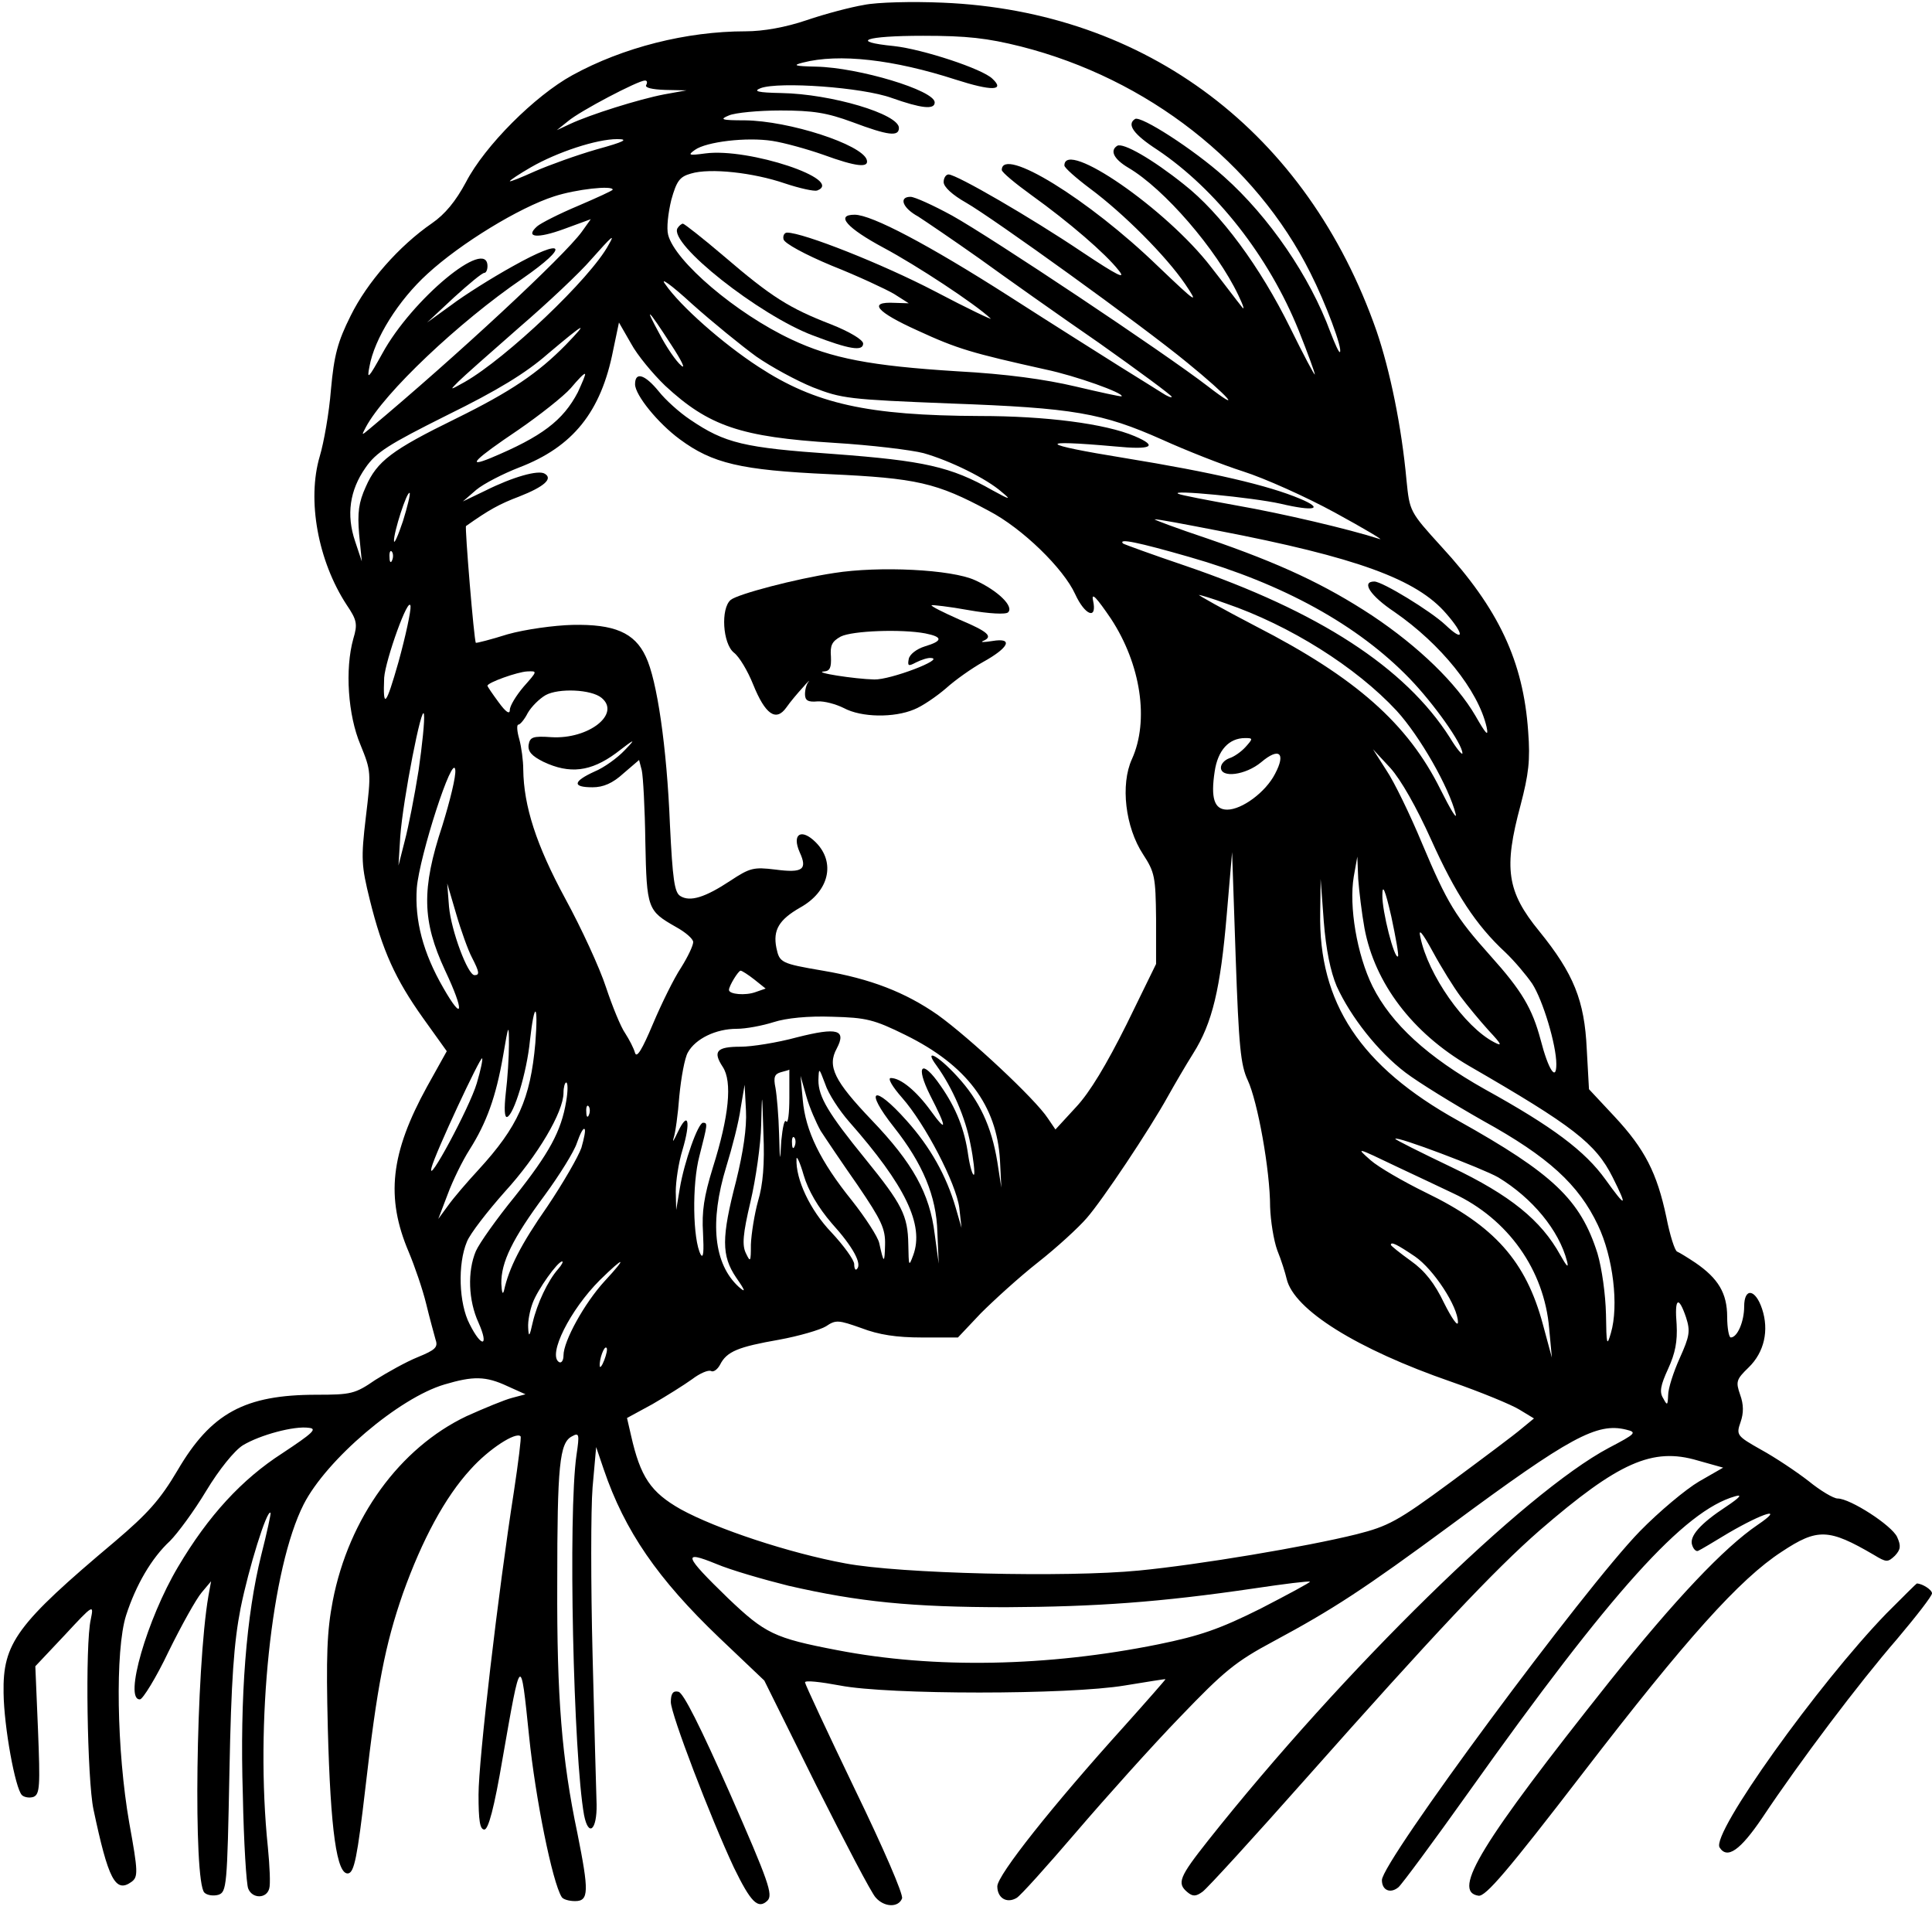 <?xml version="1.0" encoding="UTF-8" standalone="yes"?>
<svg version="1.0" xmlns="http://www.w3.org/2000/svg" width="432" height="427" viewBox="0 0 432 427" preserveAspectRatio="xMidYMid meet">
  <g transform="translate(0,427) scale(0.1,-0.1)" fill="#000000" stroke="none">
    <path d="M1932 4259 c-30 -5 -87 -20 -128 -34 -47 -16 -97 -25 -137 -25 -132
0 -274 -36 -387 -98 -84 -46 -196 -158 -238 -239 -23 -43 -47 -72 -76 -92 -74
-51 -145 -132 -182 -207 -29 -58 -37 -88 -44 -165 -4 -52 -16 -119 -25 -149
-29 -98 -4 -234 60 -332 23 -34 25 -43 15 -76 -19 -68 -12 -171 16 -237 24
-59 24 -62 12 -162 -11 -93 -10 -108 9 -185 28 -113 57 -177 119 -264 l53 -74
-44 -79 c-82 -149 -93 -248 -41 -370 13 -31 31 -83 39 -116 8 -33 18 -69 21
-80 6 -17 -1 -23 -40 -39 -25 -10 -68 -34 -95 -51 -45 -31 -54 -33 -131 -33
-161 0 -236 -41 -311 -169 -39 -66 -67 -97 -140 -159 -220 -185 -251 -227
-249 -339 1 -76 26 -213 41 -228 5 -5 17 -7 26 -4 14 6 15 24 10 149 l-6 143
66 70 c64 69 65 69 58 35 -13 -56 -8 -359 6 -425 33 -156 49 -188 85 -162 15
11 15 22 -5 132 -28 160 -32 386 -7 464 22 68 57 128 98 166 17 17 54 67 81
112 29 48 63 90 82 102 38 23 115 44 148 39 19 -2 8 -12 -60 -57 -90 -58 -165
-139 -233 -254 -69 -116 -122 -298 -85 -296 6 0 36 48 64 107 29 59 62 118 74
132 l21 25 -6 -33 c-28 -163 -34 -638 -9 -663 6 -6 20 -8 31 -5 19 6 20 19 25
274 4 207 10 290 25 367 18 89 59 222 67 213 1 -2 -8 -44 -21 -95 -33 -133
-48 -314 -41 -536 2 -106 8 -200 12 -209 9 -23 41 -23 47 0 3 9 1 51 -3 92
-29 279 8 625 80 767 51 100 213 238 315 268 64 19 92 19 141 -4 l40 -18 -30
-8 c-16 -4 -62 -23 -102 -41 -149 -71 -263 -227 -299 -413 -13 -68 -15 -123
-11 -285 6 -228 20 -329 46 -324 13 3 20 36 38 191 26 227 44 320 84 435 43
120 94 215 151 277 41 46 102 85 112 74 2 -2 -5 -58 -15 -124 -35 -224 -79
-600 -79 -677 0 -58 3 -78 13 -78 9 0 22 48 41 160 41 234 40 233 59 49 14
-138 52 -327 73 -360 3 -5 16 -9 30 -9 31 0 31 22 5 152 -35 166 -46 305 -45
558 0 264 5 315 33 329 16 9 17 5 10 -42 -19 -132 -7 -672 17 -805 10 -50 29
-33 28 24 -1 27 -5 177 -9 334 -4 157 -4 326 0 375 l8 90 17 -50 c47 -138 121
-245 258 -376 l101 -96 116 -234 c65 -129 124 -242 133 -251 19 -22 51 -23 59
-2 3 9 -41 111 -106 245 -61 127 -111 234 -111 238 0 5 35 1 78 -7 107 -21
512 -21 637 0 50 8 91 15 91 14 1 0 -41 -48 -93 -106 -159 -176 -283 -332
-283 -357 0 -26 21 -39 43 -26 8 4 68 71 134 148 66 77 170 193 232 257 98
102 123 123 209 169 132 71 200 115 398 261 265 196 325 228 390 212 25 -6 22
-9 -39 -41 -188 -100 -592 -495 -896 -878 -64 -81 -70 -95 -46 -115 12 -10 19
-10 34 1 11 8 115 122 232 254 283 319 420 465 522 554 176 152 252 186 353
156 l57 -16 -54 -31 c-29 -17 -89 -67 -132 -111 -124 -127 -577 -739 -577
-780 0 -23 19 -31 37 -16 8 7 79 103 158 214 318 447 481 628 595 660 17 5 10
-3 -20 -23 -58 -38 -84 -67 -76 -87 3 -9 9 -14 13 -12 5 2 35 20 68 40 79 46
127 60 65 18 -75 -51 -184 -166 -331 -350 -287 -361 -354 -470 -293 -479 16
-2 64 54 234 275 230 299 350 433 444 494 80 53 105 52 206 -7 28 -17 31 -17
47 -2 13 14 14 22 5 42 -12 26 -105 86 -133 86 -9 0 -38 17 -65 39 -27 21 -75
53 -106 70 -55 31 -56 33 -46 62 7 20 7 39 -1 61 -10 29 -9 34 19 61 35 34 46
83 30 131 -15 45 -40 48 -40 5 0 -33 -15 -69 -30 -69 -4 0 -8 21 -8 46 0 53
-20 86 -71 121 -18 12 -36 23 -41 25 -5 2 -16 36 -24 77 -21 99 -48 152 -116
225 l-57 61 -5 90 c-5 108 -29 168 -106 263 -73 89 -80 141 -42 282 18 69 22
100 17 165 -11 157 -66 274 -194 413 -71 78 -71 79 -78 148 -11 121 -37 246
-67 334 -155 444 -514 715 -970 734 -68 3 -147 1 -176 -5z m351 -93 c283 -72
524 -260 647 -506 34 -67 73 -171 66 -177 -2 -2 -11 18 -21 44 -46 125 -137
258 -238 348 -68 61 -186 137 -199 129 -19 -12 -4 -34 50 -69 131 -88 249
-238 316 -404 20 -50 36 -94 36 -98 0 -4 -25 43 -55 104 -67 136 -155 256
-238 321 -70 56 -136 94 -149 86 -17 -11 -7 -30 25 -49 80 -47 197 -182 246
-285 12 -25 15 -36 7 -25 -9 11 -39 51 -68 88 -100 130 -328 287 -328 227 0
-5 26 -28 58 -52 74 -55 169 -150 212 -213 31 -46 27 -44 -61 40 -155 150
-349 269 -349 215 0 -5 30 -30 66 -56 85 -61 166 -131 195 -168 18 -22 -1 -13
-82 41 -113 76 -280 173 -298 173 -6 0 -11 -8 -11 -17 0 -11 20 -29 50 -46 58
-33 393 -274 495 -358 92 -75 128 -116 45 -52 -96 74 -483 332 -571 381 -42
23 -84 42 -93 42 -27 0 -18 -25 17 -44 17 -11 79 -53 137 -94 58 -42 178 -127
268 -189 89 -63 162 -117 162 -120 0 -3 -10 1 -22 9 -13 8 -54 34 -93 58 -38
24 -151 95 -249 158 -180 115 -307 182 -345 182 -44 0 -17 -30 65 -74 73 -39
204 -125 239 -158 6 -5 -51 22 -125 61 -117 61 -294 131 -330 131 -6 0 -10 -7
-8 -15 2 -9 48 -34 108 -59 58 -23 120 -52 139 -63 l33 -21 -32 1 c-60 3 -41
-20 52 -62 89 -41 120 -50 286 -87 67 -14 176 -53 170 -60 -2 -1 -48 9 -103
22 -68 16 -154 28 -265 34 -193 12 -281 29 -370 71 -124 58 -261 175 -276 234
-4 15 0 49 7 78 12 43 19 52 44 59 43 13 140 2 210 -22 33 -11 65 -18 72 -16
63 24 -153 96 -250 83 -37 -5 -40 -4 -23 8 25 18 115 29 173 20 26 -4 77 -18
114 -31 74 -27 103 -30 97 -11 -11 34 -173 87 -273 88 -52 0 -57 2 -35 11 14
6 66 11 115 11 73 0 104 -5 161 -26 80 -30 104 -33 104 -13 0 31 -151 76 -263
78 -53 1 -64 4 -46 11 41 15 227 2 293 -22 65 -23 96 -27 96 -10 0 27 -170 78
-265 80 -48 1 -54 3 -30 9 81 21 203 7 342 -38 81 -26 111 -25 82 2 -22 22
-156 66 -220 73 -101 10 -65 23 65 23 98 0 143 -5 219 -24z m-838 -86 c-4 -6
13 -10 42 -11 l48 -1 -50 -9 c-57 -11 -165 -45 -210 -66 l-30 -14 25 20 c27
23 157 91 172 91 5 0 6 -4 3 -10z m-111 -144 c-45 -13 -106 -35 -138 -49 -31
-14 -56 -24 -56 -22 0 2 21 16 47 31 59 34 147 63 193 63 27 0 16 -6 -46 -23z
m36 -90 c0 -2 -35 -18 -77 -36 -43 -18 -84 -39 -92 -46 -28 -25 0 -28 60 -6
l60 22 -20 -28 c-40 -55 -280 -278 -475 -441 -18 -15 -18 -15 -8 4 41 77 208
235 350 332 108 75 95 93 -21 28 -47 -26 -109 -65 -138 -87 l-54 -39 60 56
c33 30 63 55 68 55 4 0 7 7 7 15 0 66 -169 -74 -235 -195 -31 -56 -35 -60 -29
-30 11 63 65 149 130 208 74 68 205 148 283 173 49 16 131 25 131 15z m-9
-123 c-40 -75 -229 -254 -322 -307 -34 -19 -34 -19 -14 1 11 11 72 65 136 121
64 55 136 123 160 151 48 54 55 60 40 34z m330 -250 c33 -23 90 -54 127 -69
64 -25 79 -27 307 -36 276 -10 339 -21 474 -81 53 -24 134 -56 181 -71 47 -15
139 -56 205 -92 66 -36 111 -63 100 -59 -68 22 -217 57 -320 75 -66 12 -124
23 -130 26 -23 10 165 -8 228 -22 76 -18 99 -12 44 11 -71 30 -196 59 -392 91
-192 31 -201 42 -22 26 82 -8 98 0 44 23 -66 28 -199 45 -346 45 -251 1 -368
27 -495 110 -80 52 -175 136 -208 184 -14 18 11 1 60 -44 46 -41 110 -93 143
-117z m-190 26 c23 -35 33 -56 22 -46 -11 9 -33 41 -48 70 -36 66 -27 58 26
-24z m-14 -91 c98 -91 170 -115 378 -128 83 -5 173 -16 200 -23 60 -17 141
-57 175 -87 22 -18 19 -18 -21 4 -93 53 -154 66 -354 81 -202 14 -244 24 -322
77 -24 16 -55 44 -70 63 -31 38 -53 45 -53 16 0 -24 51 -87 100 -123 73 -54
136 -69 334 -78 196 -9 240 -19 357 -82 75 -39 167 -129 193 -186 22 -48 50
-59 40 -14 -4 19 8 6 40 -41 67 -102 86 -228 47 -314 -26 -57 -15 -152 25
-213 26 -40 28 -50 29 -144 l0 -101 -66 -135 c-45 -90 -82 -152 -113 -185
l-46 -50 -17 25 c-28 43 -175 180 -246 231 -73 51 -151 81 -257 99 -94 16 -97
18 -104 51 -8 40 6 63 53 90 65 36 80 101 35 146 -32 32 -54 19 -36 -22 18
-39 7 -47 -54 -39 -49 6 -57 4 -101 -25 -56 -37 -90 -48 -112 -34 -13 8 -17
38 -23 159 -7 175 -29 324 -54 376 -25 54 -71 73 -164 71 -41 -1 -106 -10
-145 -21 -38 -12 -70 -20 -71 -19 -4 4 -25 259 -22 261 51 36 74 49 119 66 56
22 76 40 57 51 -14 9 -71 -7 -133 -38 l-50 -24 30 26 c17 14 60 36 96 50 120
46 183 124 210 262 l13 62 27 -47 c14 -26 49 -68 76 -94z m-222 91 c-62 -63
-122 -104 -246 -165 -143 -70 -176 -95 -201 -152 -16 -35 -19 -58 -15 -106 l6
-61 -15 45 c-20 59 -12 114 23 164 24 35 51 52 183 118 112 55 176 94 225 137
83 70 94 76 40 20z m27 -106 c-33 -63 -80 -99 -195 -147 -56 -23 -36 -3 62 63
48 33 101 75 117 93 16 19 30 34 32 32 2 -1 -6 -19 -16 -41z m-391 -288 c-11
-33 -20 -53 -20 -44 -1 18 29 112 35 107 2 -2 -5 -31 -15 -63z m1821 -21 c312
-60 446 -109 512 -186 41 -47 40 -65 -2 -25 -33 31 -141 97 -159 97 -30 0 -9
-32 45 -68 104 -72 187 -175 206 -257 5 -23 -1 -17 -25 25 -42 72 -126 154
-231 224 -105 69 -205 116 -368 172 -69 23 -122 43 -118 43 5 1 68 -11 140
-25z m-63 -59 c210 -60 377 -152 493 -272 54 -56 118 -146 118 -167 0 -5 -13
10 -28 35 -100 157 -293 282 -591 384 -74 25 -137 48 -140 50 -11 12 33 3 148
-30z m-1782 -7 c-3 -8 -6 -5 -6 6 -1 11 2 17 5 13 3 -3 4 -12 1 -19z m1864
-97 c143 -49 291 -142 382 -240 52 -57 117 -171 132 -231 3 -14 -12 11 -34 55
-73 147 -189 250 -413 365 -73 38 -130 70 -127 70 3 0 30 -8 60 -19z m-1850
-131 c-28 -98 -35 -107 -32 -35 3 40 55 186 59 160 1 -11 -11 -67 -27 -125z
m280 -55 c-17 -20 -31 -43 -31 -52 0 -11 -9 -5 -25 17 -14 19 -25 35 -25 37 0
7 67 31 89 32 23 1 23 1 -8 -34z m174 -25 c44 -36 -29 -93 -112 -88 -42 3 -48
0 -51 -17 -2 -15 7 -25 33 -38 59 -28 106 -22 162 19 44 34 46 34 20 7 -16
-17 -46 -39 -68 -48 -48 -22 -50 -35 -4 -35 24 0 45 9 69 31 l35 30 6 -23 c3
-13 7 -85 8 -160 3 -150 5 -154 68 -190 22 -12 39 -27 39 -34 0 -8 -12 -33
-27 -57 -16 -24 -44 -81 -63 -126 -24 -57 -36 -77 -40 -65 -3 11 -13 30 -22
44 -10 14 -29 61 -43 103 -14 43 -55 132 -91 198 -65 120 -93 207 -94 289 0
19 -4 50 -9 68 -5 17 -6 32 -2 32 4 0 14 12 21 26 8 14 26 32 40 40 29 16 102
13 125 -6z m-409 -162 c-9 -57 -23 -128 -31 -158 l-14 -55 4 65 c6 83 49 302
53 273 2 -13 -4 -69 -12 -125z m1849 52 c-10 -11 -26 -22 -36 -25 -11 -4 -19
-13 -19 -21 0 -24 55 -17 90 12 40 34 56 21 31 -26 -21 -41 -74 -80 -107 -80
-29 0 -37 26 -28 85 7 48 32 75 68 75 18 0 18 -1 1 -20z m415 -207 c54 -120
100 -191 166 -252 20 -19 47 -51 60 -70 24 -37 54 -137 54 -180 0 -40 -18 -12
-35 54 -19 71 -42 110 -113 189 -77 86 -96 117 -152 250 -27 65 -63 139 -80
164 l-30 47 39 -42 c24 -27 58 -87 91 -160z m-2211 31 c-47 -142 -45 -213 6
-323 44 -93 41 -118 -4 -39 -45 78 -64 150 -59 223 6 72 81 304 86 264 2 -14
-12 -70 -29 -125z m1801 -569 c22 -47 50 -201 50 -283 1 -31 8 -75 16 -97 9
-22 18 -51 21 -64 16 -69 157 -157 368 -230 66 -23 134 -51 152 -62 l33 -20
-28 -23 c-15 -13 -86 -66 -159 -120 -118 -87 -139 -98 -210 -116 -113 -28
-352 -68 -486 -81 -163 -16 -536 -7 -657 16 -125 23 -288 77 -368 121 -67 38
-90 72 -111 165 l-9 39 57 31 c31 18 71 43 89 56 17 13 36 21 42 18 5 -3 14 3
20 14 15 30 41 40 132 56 44 8 92 22 105 30 22 15 28 14 79 -4 39 -15 79 -21
135 -21 l81 0 51 54 c29 29 86 81 128 114 42 33 91 78 109 99 35 40 140 197
182 273 14 25 39 68 56 95 43 68 61 145 75 310 l12 140 8 -235 c7 -199 11
-241 27 -275z m261 340 c23 -123 107 -234 234 -308 232 -134 283 -173 321
-249 34 -68 30 -69 -16 -5 -46 64 -118 118 -270 202 -128 72 -209 146 -251
230 -35 71 -53 179 -42 245 l8 45 2 -50 c2 -27 8 -77 14 -110z m-62 -130 c31
-68 92 -146 154 -193 29 -22 107 -70 174 -108 145 -80 213 -142 256 -233 34
-71 47 -180 29 -241 -9 -31 -10 -27 -11 42 -1 44 -9 102 -19 136 -38 120 -99
178 -312 297 -218 121 -312 263 -308 465 l1 75 7 -95 c5 -63 15 -112 29 -145z
m137 67 c-8 -8 -36 102 -35 137 0 26 6 13 20 -48 10 -47 17 -86 15 -89z
m-2071 -2 c17 -33 18 -40 6 -40 -15 0 -52 99 -57 153 l-4 52 20 -68 c11 -38
27 -82 35 -97z m2211 -88 c15 -20 43 -54 63 -76 29 -31 31 -36 12 -26 -66 34
-148 151 -165 235 -5 21 4 11 28 -33 19 -35 47 -80 62 -100z m-1579 38 l25
-20 -23 -8 c-22 -8 -59 -5 -59 5 0 9 21 43 26 43 3 0 17 -9 31 -20z m-490
-142 c-11 -125 -39 -187 -127 -283 -25 -27 -56 -63 -68 -80 l-22 -30 21 55
c11 30 33 75 49 100 38 60 59 118 75 210 12 71 13 73 13 25 0 -27 -3 -76 -7
-108 -4 -36 -3 -56 3 -54 15 5 44 99 51 171 10 90 19 84 12 -6z m828 18 c136
-67 204 -157 211 -280 l3 -61 -9 58 c-13 79 -40 137 -90 191 -44 48 -75 63
-46 24 36 -50 65 -117 76 -176 7 -34 10 -65 8 -68 -3 -3 -9 17 -13 43 -8 58
-27 106 -62 156 -42 61 -57 46 -23 -22 38 -74 38 -85 1 -34 -32 44 -67 73 -89
73 -8 0 3 -19 25 -44 52 -59 121 -192 128 -246 l5 -45 -13 45 c-21 72 -57 136
-110 195 -74 83 -96 71 -28 -15 64 -81 95 -154 97 -235 l3 -70 -9 66 c-11 91
-49 159 -141 255 -83 87 -100 120 -78 160 22 42 2 48 -89 25 -44 -12 -101 -21
-126 -21 -53 0 -63 -10 -40 -45 22 -33 14 -111 -22 -225 -20 -65 -25 -98 -22
-147 2 -40 1 -57 -5 -48 -18 33 -20 158 -3 221 18 71 19 74 8 74 -11 0 -42
-87 -52 -147 l-8 -48 -1 41 c0 22 6 64 15 93 19 64 13 89 -10 41 -9 -19 -13
-26 -10 -15 4 11 10 54 13 95 4 41 12 85 19 97 17 31 63 53 109 53 21 0 58 7
83 15 28 9 77 14 131 12 76 -2 93 -6 164 -41z m-959 -108 c-16 -54 -113 -234
-101 -188 8 32 109 248 113 244 2 -1 -3 -26 -12 -56z m699 -32 c0 -35 -3 -59
-7 -53 -4 6 -8 -13 -11 -43 -3 -51 -3 -50 -5 16 -1 39 -5 85 -8 102 -5 24 -2
31 12 35 11 3 19 5 19 6 0 0 0 -28 0 -63z m134 -54 c125 -142 168 -230 143
-298 -10 -27 -10 -25 -11 24 -1 65 -14 90 -96 191 -83 102 -105 139 -105 176
1 29 1 29 15 -8 7 -22 32 -60 54 -85z m-64 -20 c11 -17 48 -72 83 -122 53 -78
62 -97 61 -133 -1 -43 -3 -42 -13 4 -3 14 -31 57 -61 95 -71 88 -104 156 -110
225 l-5 54 13 -46 c7 -25 22 -59 32 -77z m-569 66 c-11 -67 -38 -116 -115
-213 -40 -49 -79 -104 -87 -122 -19 -45 -17 -110 6 -160 24 -54 7 -57 -20 -3
-24 46 -27 134 -6 184 7 18 46 68 85 112 73 80 131 178 131 221 0 12 3 23 6
23 4 0 4 -19 0 -42z m380 -178 c-33 -127 -33 -167 0 -216 21 -30 22 -35 6 -21
-56 51 -66 145 -28 269 13 42 28 100 32 130 l9 53 3 -58 c2 -38 -6 -92 -22
-157z m49 -45 c-8 -29 -15 -73 -16 -97 0 -39 -1 -41 -11 -20 -9 18 -7 43 10
115 12 51 23 128 24 172 2 79 2 78 5 -19 3 -68 -1 -115 -12 -151z m-378 193
c-3 -8 -6 -5 -6 6 -1 11 2 17 5 13 3 -3 4 -12 1 -19z m-17 -74 c-7 -20 -41
-79 -76 -131 -60 -86 -86 -138 -97 -188 -3 -11 -5 -4 -6 15 -1 48 25 101 97
198 33 45 66 98 72 117 7 20 14 34 17 31 3 -2 -1 -21 -7 -42z m477 4 c-3 -8
-6 -5 -6 6 -1 11 2 17 5 13 3 -3 4 -12 1 -19z m1573 -70 c76 -46 136 -118 154
-188 4 -16 -1 -11 -15 14 -43 78 -112 134 -244 197 -69 33 -125 61 -125 63 0
8 195 -66 230 -86z m-225 23 c39 -18 95 -45 125 -59 122 -57 203 -171 214
-302 l6 -65 -20 74 c-38 142 -109 221 -262 295 -51 25 -106 57 -123 72 -34 30
-34 30 60 -15z m-1265 -126 c48 -53 68 -91 56 -102 -3 -4 -6 1 -6 11 0 9 -23
41 -51 71 -48 50 -80 119 -78 164 0 9 8 -8 16 -36 10 -34 32 -72 63 -108z
m1304 -74 c42 -29 96 -112 96 -147 0 -11 -14 9 -31 43 -21 44 -43 72 -74 94
-25 18 -45 34 -45 36 0 8 14 1 54 -26z m-1916 -28 c-23 -26 -47 -77 -57 -120
-7 -32 -9 -33 -10 -11 -1 15 4 39 10 55 11 30 56 93 66 93 3 0 -1 -8 -9 -17z
m104 -27 c-45 -49 -92 -134 -92 -166 0 -12 -5 -18 -10 -15 -26 16 25 117 91
183 56 55 63 54 11 -2z m2418 -81 c10 -31 8 -42 -14 -91 -14 -31 -26 -68 -26
-83 -1 -23 -2 -24 -11 -7 -9 14 -6 29 11 66 16 35 21 61 19 99 -5 59 4 66 21
16z m-2419 -96 c-5 -13 -10 -19 -10 -12 -1 15 10 45 15 40 3 -2 0 -15 -5 -28z
m412 -504 c157 -36 275 -48 487 -48 200 1 343 11 554 42 67 10 123 17 125 15
2 -1 -48 -28 -110 -60 -92 -46 -136 -61 -229 -80 -247 -50 -501 -55 -718 -13
-141 27 -161 37 -244 116 -99 96 -103 108 -27 77 33 -14 106 -35 162 -49z"/>
    <path d="M1515 3760 c-21 -34 183 -195 303 -240 81 -31 112 -36 112 -18 0 8
-29 26 -72 43 -93 36 -133 61 -239 152 -47 40 -89 73 -92 73 -3 0 -9 -5 -12
-10z"/>
    <path d="M1865 2989 c-86 -13 -215 -47 -231 -60 -23 -19 -18 -98 7 -118 12 -9
31 -41 43 -71 27 -67 51 -84 74 -52 9 13 26 33 37 45 11 13 17 18 13 13 -5 -6
-8 -18 -8 -28 0 -14 7 -18 28 -16 15 1 41 -6 59 -15 39 -21 112 -22 157 -3 18
7 50 29 71 47 21 19 58 45 83 59 58 32 69 55 21 47 -19 -3 -28 -3 -21 0 24 10
11 21 -53 48 -36 16 -64 30 -62 32 2 1 39 -3 83 -11 45 -8 83 -10 88 -5 14 13
-23 49 -74 72 -52 24 -214 32 -315 16z m204 -135 c40 -8 39 -17 -1 -29 -19 -6
-34 -18 -36 -28 -3 -16 -1 -17 16 -8 12 6 27 11 34 10 32 -2 -91 -49 -127 -48
-44 1 -140 16 -112 18 13 1 16 9 15 33 -2 25 2 34 22 45 26 13 136 17 189 7z"/>
    <path d="M4218 663 c-152 -157 -392 -492 -373 -523 17 -27 46 -7 96 67 84 126
216 301 301 399 43 51 78 96 78 102 0 8 -22 22 -34 22 -1 0 -31 -30 -68 -67z"/>
    <path d="M1500 465 c0 -27 89 -259 141 -370 38 -78 54 -94 75 -74 13 13 3 42
-84 240 -66 149 -104 225 -115 227 -12 3 -17 -4 -17 -23z"/>
  </g>
</svg>